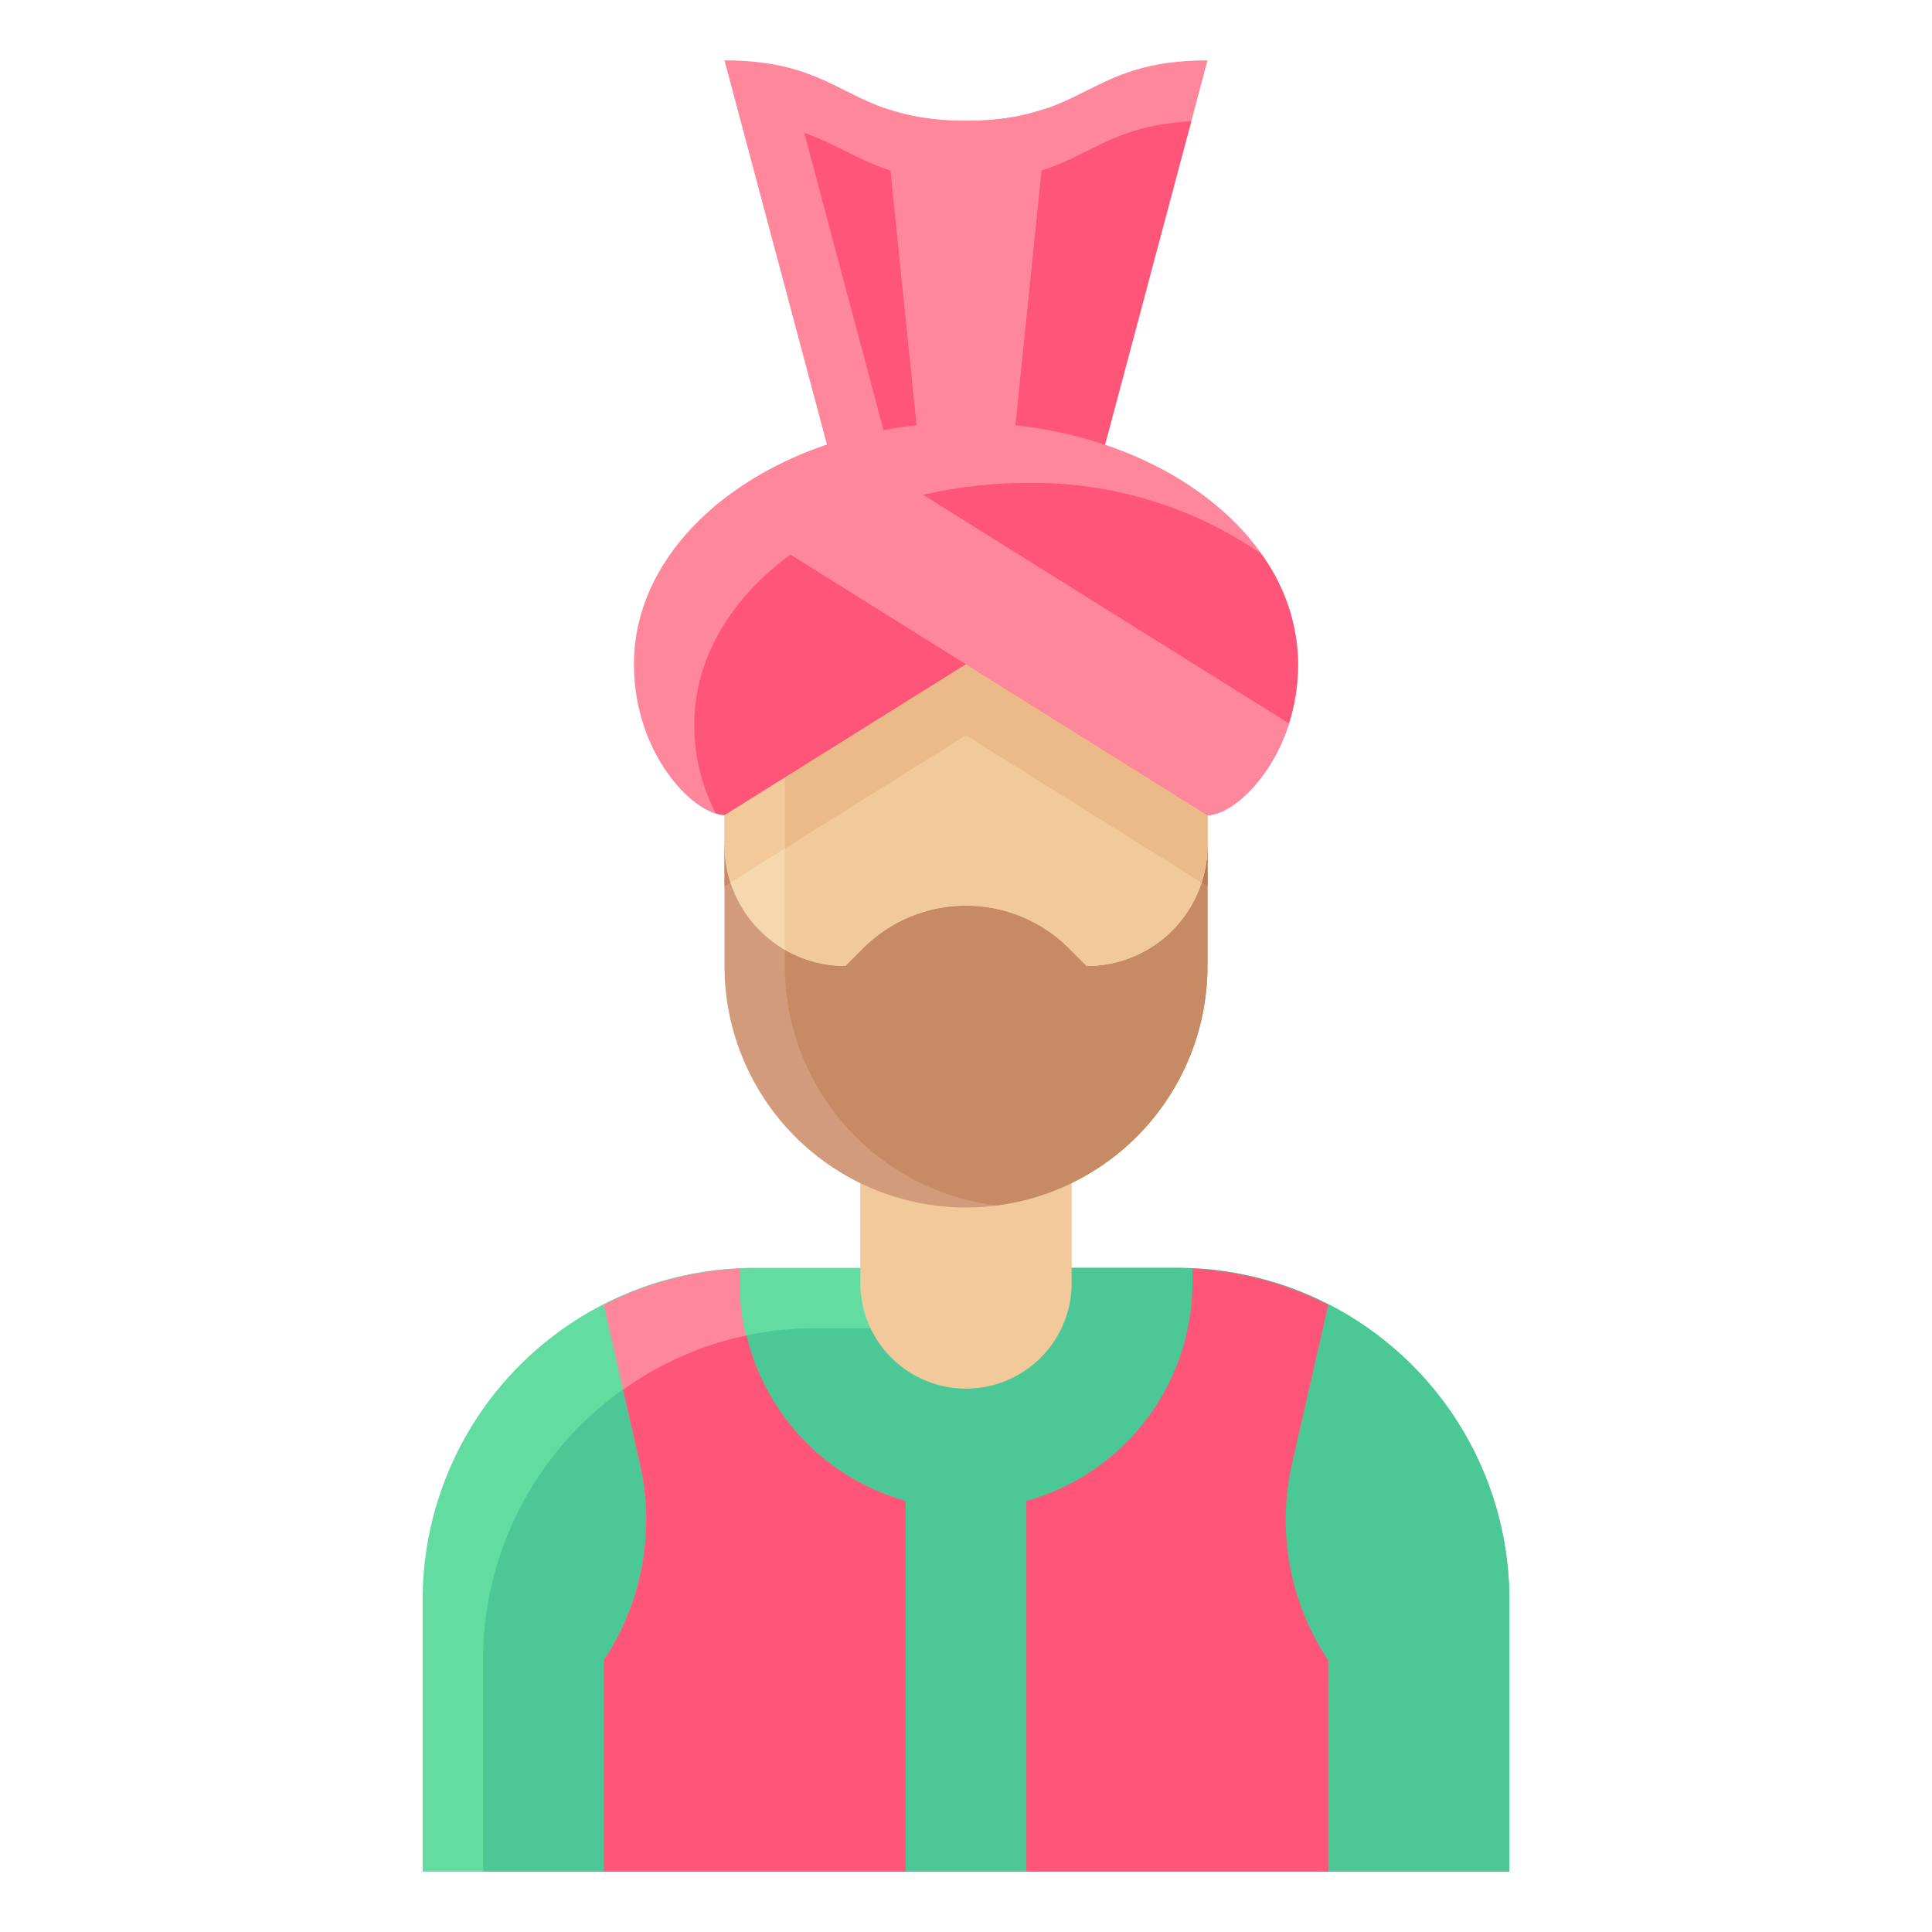<svg id="Flat" height="512" viewBox="0 0 64 64" width="512" xmlns="http://www.w3.org/2000/svg"><path d="m32 4c-4 0-4-2-8-2l4 15h8l4-15c-4 0-4 2-8 2z" fill="#ff879b"/><path d="m26.641 4.4 3.359 12.6h6l3.462-12.983c-3.462.173-3.653 1.983-7.462 1.983-2.852 0-3.675-1.014-5.359-1.6z" fill="#ff5578"/><path d="m32 4a7.734 7.734 0 0 1 -2.71-.426l1.377 13.426h2.666l1.377-13.426a7.734 7.734 0 0 1 -2.71.426z" fill="#ff879b"/><path d="m32 6a7.982 7.982 0 0 1 -2.5-.35l1.167 11.35h2.666l1.167-11.353a7.973 7.973 0 0 1 -2.5.353z" fill="#ff879b"/><path d="m25 42h14a11 11 0 0 1 11 11v9a0 0 0 0 1 0 0h-36a0 0 0 0 1 0 0v-9a11 11 0 0 1 11-11z" fill="#63dca2"/><path d="m39 42h-7v2h-5a11 11 0 0 0 -11 11v7h34v-9a11 11 0 0 0 -11-11z" fill="#4bc896"/><path d="m28.5 38h7a0 0 0 0 1 0 0v4.5a3.5 3.5 0 0 1 -3.5 3.5 3.5 3.5 0 0 1 -3.5-3.5v-4.5a0 0 0 0 1 0 0z" fill="#f2c99b"/><path d="m24 28h16a0 0 0 0 1 0 0v4a8 8 0 0 1 -8 8 8 8 0 0 1 -8-8v-4a0 0 0 0 1 0 0z" fill="#d29b7b"/><path d="m24 28v1.359l2.174-1.359z" fill="#c68a65"/><path d="m26 32a8 8 0 0 0 7 7.931 8 8 0 0 0 7-7.931v-4h-14z" fill="#c68a65"/><path d="m40 28h-2.174l2.174 1.359z" fill="#bc7b57"/><path d="m24 21v7a4 4 0 0 0 4 4l.586-.586a4.828 4.828 0 0 1 3.414-1.414 4.828 4.828 0 0 1 3.414 1.414l.586.586a4 4 0 0 0 4-4v-7z" fill="#f6d8af"/><path d="m39.788 29.226a3.949 3.949 0 0 0 .212-1.226v-7h-16v7a3.949 3.949 0 0 0 .212 1.226l7.788-4.868z" fill="#f2c99b"/><path d="m28 32 .586-.586a4.828 4.828 0 0 1 6.828 0l.586.586a4 4 0 0 0 4-4v-7h-14v10.445a3.955 3.955 0 0 0 2 .555z" fill="#f2c99b"/><path d="m39.788 29.226a3.949 3.949 0 0 0 .212-1.226v-7h-14v7.109l6-3.751z" fill="#eaba89"/><path d="m32 14c-6.075 0-11 3.582-11 8 0 3 2 5 3 5l8-5 8 5c1 0 3-2 3-5 0-4.418-4.925-8-11-8z" fill="#ff879b"/><path d="m41.774 18.341a13.3 13.3 0 0 0 -7.774-2.341c-6.075 0-11 3.582-11 8a6.34 6.34 0 0 0 .707 2.935 1.1 1.1 0 0 0 .293.065l8-5 8 5c1 0 3-2 3-5a6.283 6.283 0 0 0 -1.226-3.659z" fill="#ff5578"/><g fill="#ff879b"><path d="m27.742 14.622a11.538 11.538 0 0 0 -4.078 2.168l12.411 7.757 3.925 2.453c.76 0 2.094-1.161 2.692-3.034z"/><path d="m30.584 16.4a12.207 12.207 0 0 0 -4.394 1.971l9.885 6.178 3.925 2.451c.76 0 2.094-1.161 2.692-3.034z"/><path d="m30 49.721a7.507 7.507 0 0 1 -5.5-7.221v-.475a10.932 10.932 0 0 0 -4.5 1.2l1.2 5.26a8.387 8.387 0 0 1 -1.2 6.515v7h10z"/></g><path d="m30 49.721a7.508 7.508 0 0 1 -5.271-5.484 10.917 10.917 0 0 0 -4.088 1.8l.558 2.45a8.387 8.387 0 0 1 -1.199 6.513v7h10z" fill="#ff5578"/><path d="m34 49.721a7.507 7.507 0 0 0 5.5-7.221v-.475a10.932 10.932 0 0 1 4.5 1.2l-1.2 5.26a8.387 8.387 0 0 0 1.2 6.515v7h-10z" fill="#ff5578"/></svg>